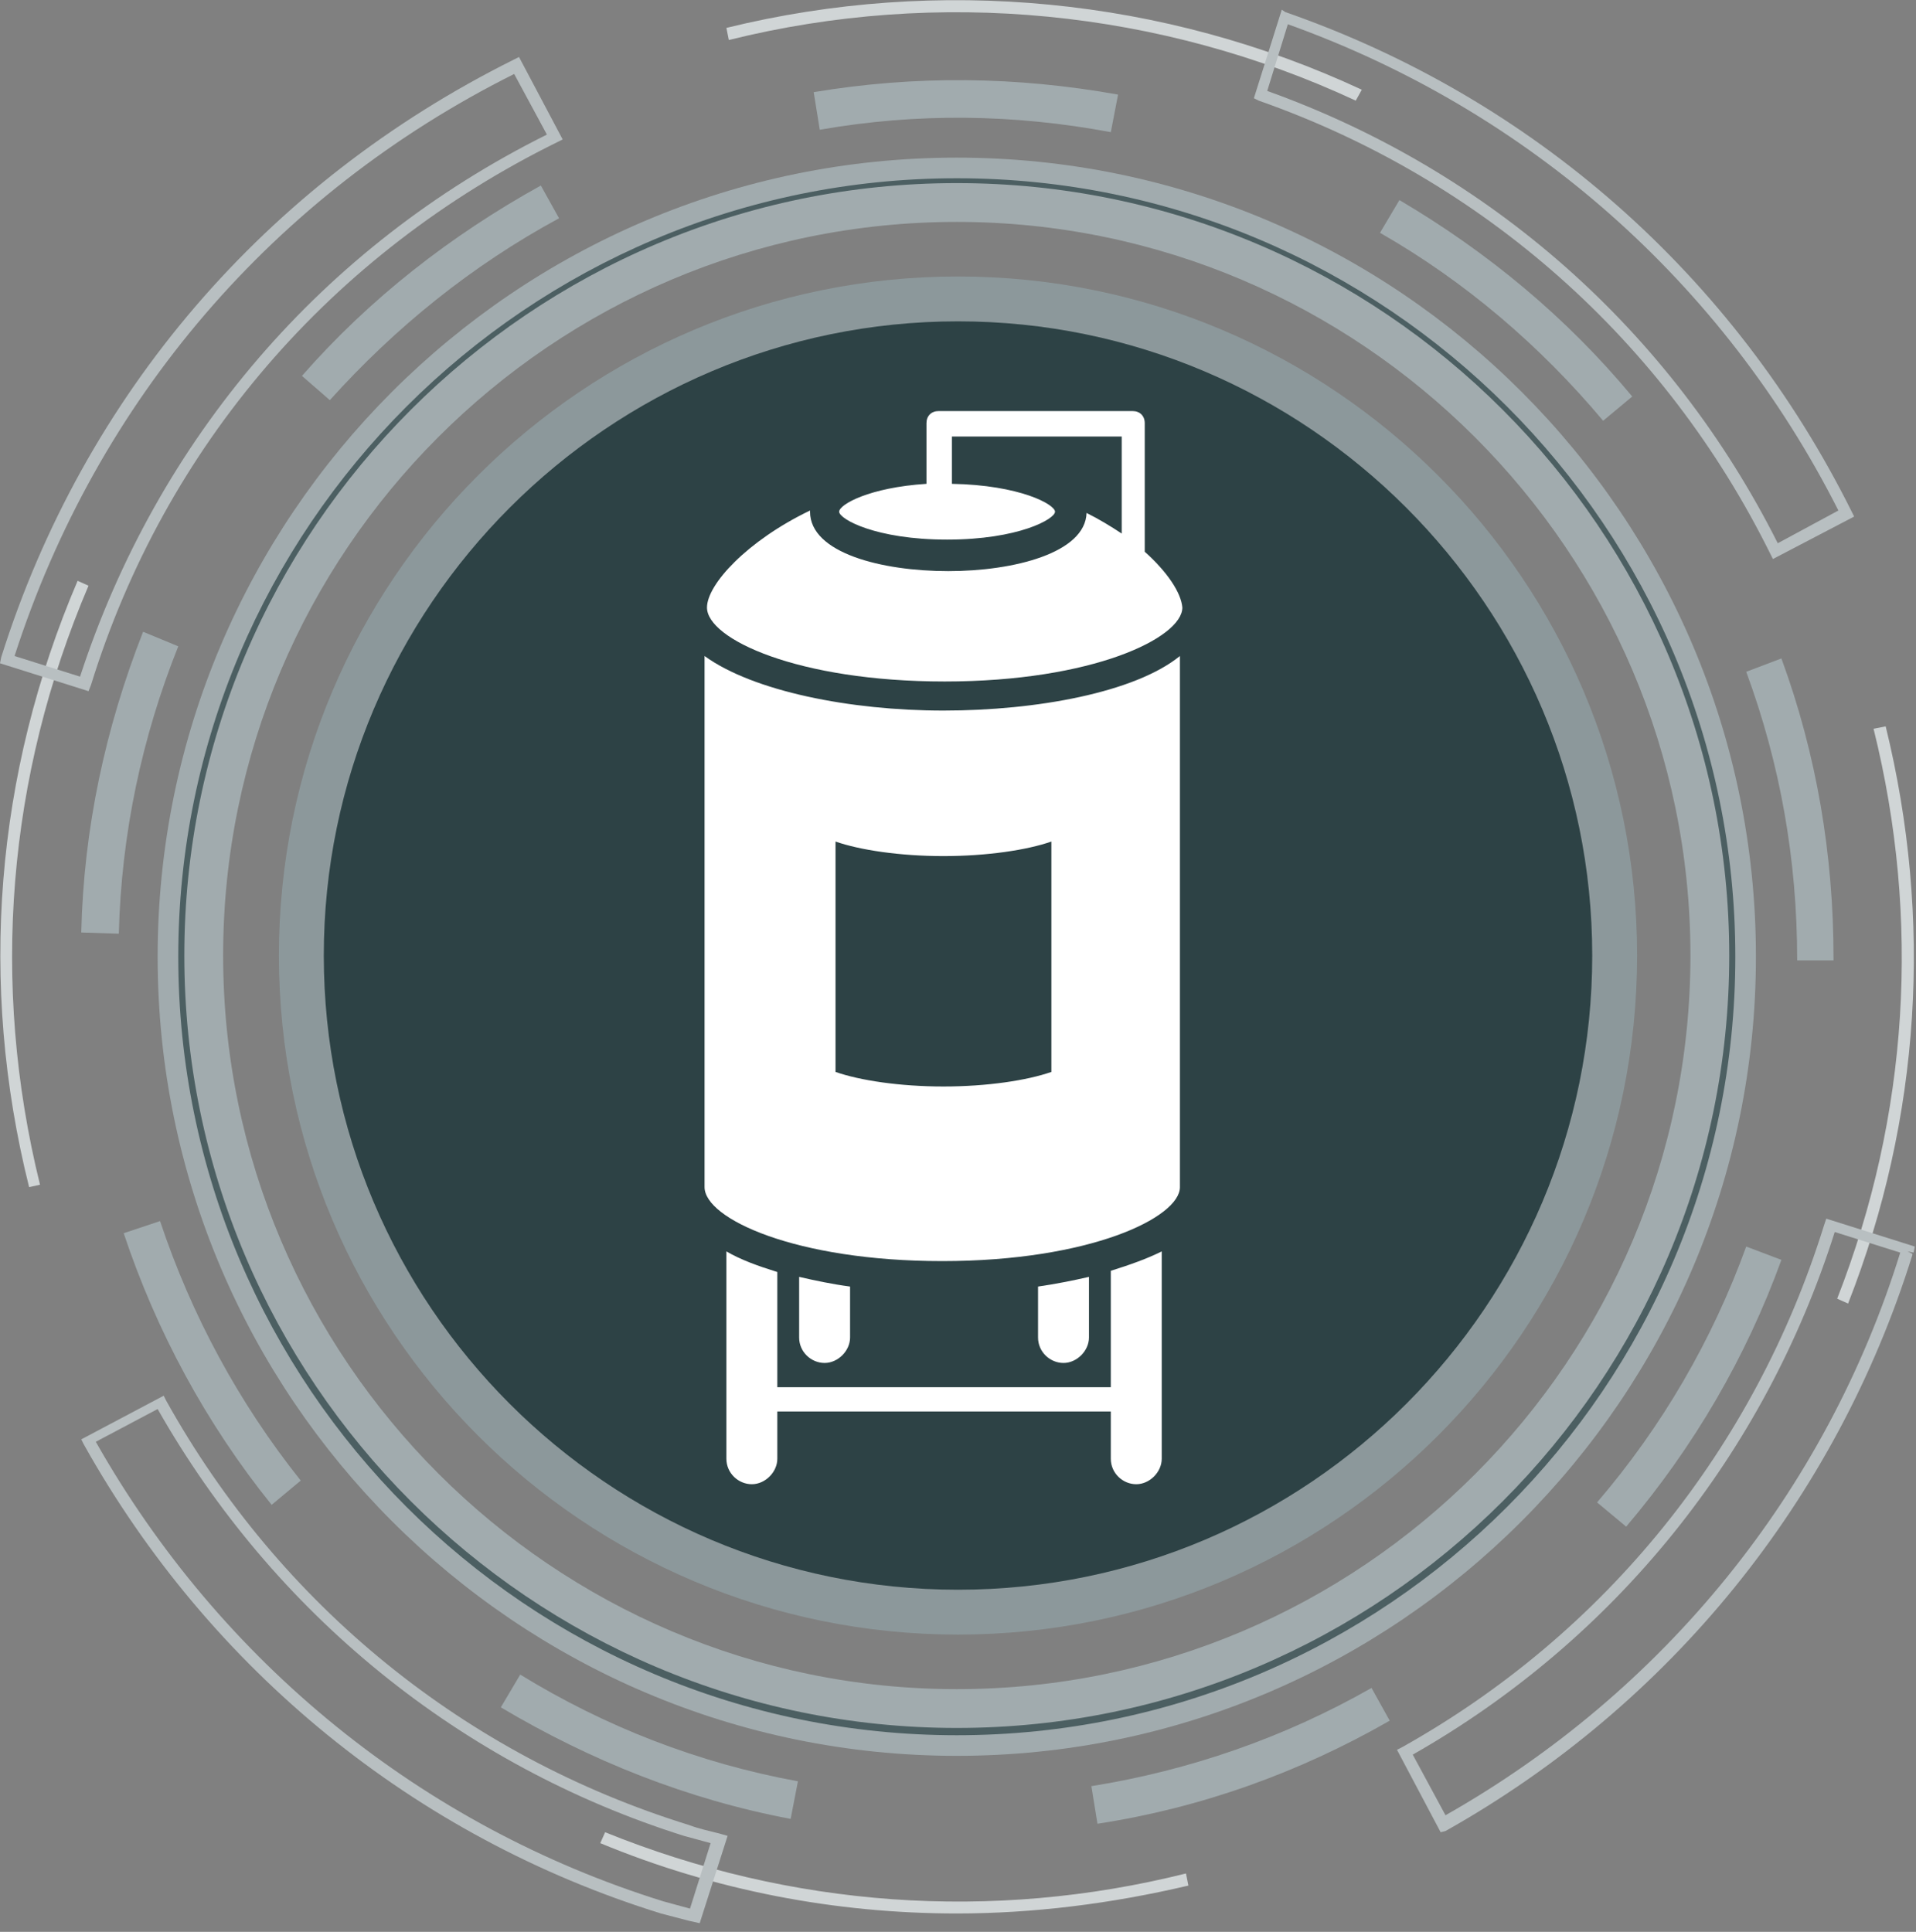 <?xml version="1.0" encoding="UTF-8"?>
<svg xmlns="http://www.w3.org/2000/svg" width="120" height="121" viewBox="0 0 120 121" fill="none">
  <rect x="0" y="0" width="120" height="121" fill="#808080" stroke="none"/>
  <g clip-path="url(#clip0_39_4797)">
    <path d="M59.924 119.848C52.329 119.848 44.734 118.405 37.595 115.443L37.899 114.759C49.519 119.468 62.127 120.38 74.278 117.342L74.43 118.101C69.57 119.241 64.709 119.848 59.924 119.848ZM115.747 81.646L115.063 81.342C119.544 69.873 120.304 57.57 117.342 45.646L118.101 45.494C121.063 57.57 120.304 70.025 115.747 81.646ZM1.823 74.354C-1.367 61.595 -0.304 48.456 4.861 36.38L5.544 36.684C0.456 48.608 -0.608 61.595 2.506 74.203L1.823 74.354ZM84.911 6.304C72.683 0.608 58.785 -0.759 45.646 2.506L45.494 1.747C58.785 -1.519 72.911 -0.152 85.291 5.62L84.911 6.304Z" fill="#D0D5D6"></path>
    <path d="M59.924 109.975C32.354 109.975 9.873 87.494 9.873 59.924C9.873 32.354 32.279 9.873 59.924 9.873C87.57 9.873 109.975 32.354 109.975 59.924C109.975 87.494 87.494 109.975 59.924 109.975ZM59.924 13.899C34.557 13.899 13.975 34.557 13.975 59.848C13.975 85.139 34.633 105.797 59.924 105.797C85.291 105.797 105.873 85.139 105.873 59.848C105.873 34.557 85.215 13.899 59.924 13.899Z" fill="#A1ABAE"></path>
    <path d="M59.924 108.684C33.038 108.684 11.165 86.81 11.165 59.924C11.165 33.038 33.038 11.165 59.924 11.165C86.81 11.165 108.684 33.038 108.684 59.924C108.684 86.81 86.81 108.684 59.924 108.684ZM59.924 11.468C33.266 11.468 11.544 33.19 11.544 59.848C11.544 86.506 33.266 108.228 59.924 108.228C86.582 108.228 108.304 86.506 108.304 59.848C108.304 33.19 86.582 11.468 59.924 11.468Z" fill="#4C5F62"></path>
    <path d="M60 102.38C36.532 102.38 17.468 83.317 17.468 59.848C17.468 36.38 36.532 17.317 60 17.317C83.468 17.317 102.532 36.38 102.532 59.848C102.532 83.317 83.468 102.38 60 102.38Z" fill="#8C989B"></path>
    <path d="M60 99.57C38.051 99.57 20.279 81.722 20.279 59.848C20.279 37.975 38.127 20.127 60 20.127C81.873 20.127 99.722 37.975 99.722 59.848C99.722 81.722 81.949 99.57 60 99.57Z" fill="#2D4245"></path>
    <path d="M112.557 60.152V60.076C112.557 53.848 111.494 47.848 109.367 42.076L111.57 41.24C113.772 47.24 114.835 53.544 114.835 60V60.152H112.557Z" fill="#A1ABAE"></path>
    <path d="M49.519 113.924C43.063 112.709 36.987 110.278 31.367 106.937L32.582 104.886C37.899 108.152 43.747 110.43 49.975 111.57L49.519 113.924Z" fill="#A1ABAE"></path>
    <path d="M17.013 94.253C12.911 89.165 9.797 83.392 7.747 77.24L10.025 76.481C12 82.405 14.962 87.873 18.835 92.734L17.013 94.253Z" fill="#A1ABAE"></path>
    <path d="M101.848 95.62L100.025 94.101C104.127 89.317 107.241 83.924 109.367 78.076L111.57 78.911C109.367 84.987 106.101 90.608 101.848 95.62Z" fill="#A1ABAE"></path>
    <path d="M68.734 114.228L68.354 111.873C74.506 110.886 80.43 108.835 85.899 105.722L87.038 107.772C81.342 111.038 75.19 113.241 68.734 114.228Z" fill="#A1ABAE"></path>
    <path d="M69.57 8.278C63.494 7.139 57.418 7.063 51.342 8.127L50.962 5.772C57.342 4.709 63.646 4.785 70.025 5.924L69.57 8.278Z" fill="#A1ABAE"></path>
    <path d="M7.443 58.481L5.089 58.405C5.241 51.873 6.608 45.57 8.962 39.57L11.165 40.481C8.886 46.177 7.595 52.253 7.443 58.481Z" fill="#A1ABAE"></path>
    <path d="M100.405 26.354C96.456 21.646 91.747 17.62 86.43 14.582L87.646 12.532C93.19 15.797 98.127 19.899 102.228 24.835L100.405 26.354Z" fill="#A1ABAE"></path>
    <path d="M20.658 25.063L18.911 23.544C23.165 18.683 28.253 14.734 33.873 11.62L35.013 13.671C29.544 16.633 24.759 20.506 20.658 25.063Z" fill="#A1ABAE"></path>
    <path d="M43.823 120.456L43.139 120.304C42.532 120.152 42 120 41.392 119.848C25.975 115.063 13.139 104.582 5.241 90.456L5.089 90.152L10.253 87.418L10.405 87.722C17.544 100.557 29.165 109.975 43.139 114.304C43.747 114.532 44.43 114.684 45.038 114.835L45.57 114.987L43.823 120.456ZM6 90.304C13.823 104.127 26.43 114.38 41.544 119.089C42.076 119.241 42.684 119.392 43.215 119.544L44.506 115.443C43.975 115.291 43.367 115.139 42.835 114.987C28.861 110.582 17.165 101.089 9.873 88.253L6 90.304Z" fill="#B8BFC1"></path>
    <path d="M90.228 114.759L87.494 109.595L87.797 109.443C100.557 102.304 109.899 90.683 114.228 76.785L114.38 76.329L119.924 78.076L119.848 78.456L119.468 78.38L119.772 78.532V78.608C114.987 93.949 104.582 106.785 90.532 114.684L90.228 114.759ZM88.481 109.899L90.532 113.696C104.203 105.949 114.38 93.418 119.013 78.456L114.911 77.165C110.506 91.063 101.165 102.684 88.481 109.899Z" fill="#B8BFC1"></path>
    <path d="M111.038 35.013L110.886 34.709C104.278 21.342 92.886 11.241 78.835 6.304L78.532 6.152L80.278 0.608L80.506 0.759C96 6.152 108.608 17.241 115.975 32.051L116.127 32.354L111.038 35.013ZM79.367 5.696C93.342 10.709 104.658 20.734 111.342 34.025L115.139 31.975C107.924 17.696 95.696 6.911 80.658 1.519L79.367 5.696Z" fill="#B8BFC1"></path>
    <path d="M5.544 43.291L0 41.544L0.076 41.165C5.241 24.759 16.633 11.468 32.203 3.722L32.506 3.57L35.24 8.734L34.937 8.886C20.734 15.873 10.329 27.949 5.696 42.911L5.544 43.291ZM0.911 41.089L5.013 42.38C9.873 27.494 20.203 15.418 34.253 8.43L32.203 4.633C17.165 12.152 6.076 25.063 0.911 41.089Z" fill="#B8BFC1"></path>
    <path d="M71.696 34.557V26.506C71.696 26.051 71.392 25.747 70.937 25.747H58.785C58.329 25.747 58.025 26.051 58.025 26.506V30.304C54.456 30.532 52.557 31.595 52.557 32.051C52.557 32.506 54.835 33.797 59.316 33.797C63.797 33.797 66.076 32.506 66.076 32.051C66.076 31.595 63.873 30.38 59.62 30.304V27.342H70.253V33.418C69.57 32.962 68.81 32.506 68.051 32.127C67.975 34.633 63.494 35.772 59.392 35.772C55.215 35.772 50.734 34.633 50.734 32.051C50.734 31.975 50.734 31.975 50.734 31.975C46.785 33.873 44.279 36.608 44.279 38.051C44.279 40.025 49.975 42.684 59.164 42.684C68.43 42.684 74.051 39.949 74.051 38.051C73.975 37.139 73.139 35.848 71.696 34.557Z" fill="white"></path>
    <path d="M59.089 44.506C53.24 44.506 47.165 43.291 44.127 41.089V74.354C44.127 76.329 49.823 78.987 59.013 78.987C68.278 78.987 73.899 76.253 73.899 74.354V41.089C71.089 43.367 64.937 44.506 59.089 44.506ZM65.848 67.139C64.329 67.671 61.823 68.051 59.089 68.051C56.354 68.051 53.848 67.671 52.329 67.139V52.709C53.848 53.24 56.354 53.62 59.089 53.62C61.823 53.62 64.329 53.24 65.848 52.709V67.139Z" fill="white"></path>
    <path d="M50.051 79.975V83.772C50.051 84.683 50.81 85.367 51.646 85.367C52.481 85.367 53.24 84.608 53.24 83.772V80.582C52.101 80.43 51.038 80.203 50.051 79.975Z" fill="white"></path>
    <path d="M65.013 80.582V83.772C65.013 84.683 65.772 85.367 66.608 85.367C67.443 85.367 68.203 84.608 68.203 83.772V79.975C67.215 80.203 66.076 80.43 65.013 80.582Z" fill="white"></path>
    <path d="M69.57 79.595V86.886H48.684V79.671C47.468 79.291 46.405 78.911 45.494 78.38V91.367C45.494 92.278 46.253 92.962 47.089 92.962C47.924 92.962 48.684 92.203 48.684 91.367V88.405H69.57V91.367C69.57 92.278 70.329 92.962 71.165 92.962C72 92.962 72.76 92.203 72.76 91.367V78.38C71.848 78.835 70.785 79.215 69.57 79.595Z" fill="white"></path>
  </g>
  <defs>
    <clipPath id="clip0_39_4797">
      <rect width="120" height="120.759" fill="white"></rect>
    </clipPath>
  </defs>
</svg>
